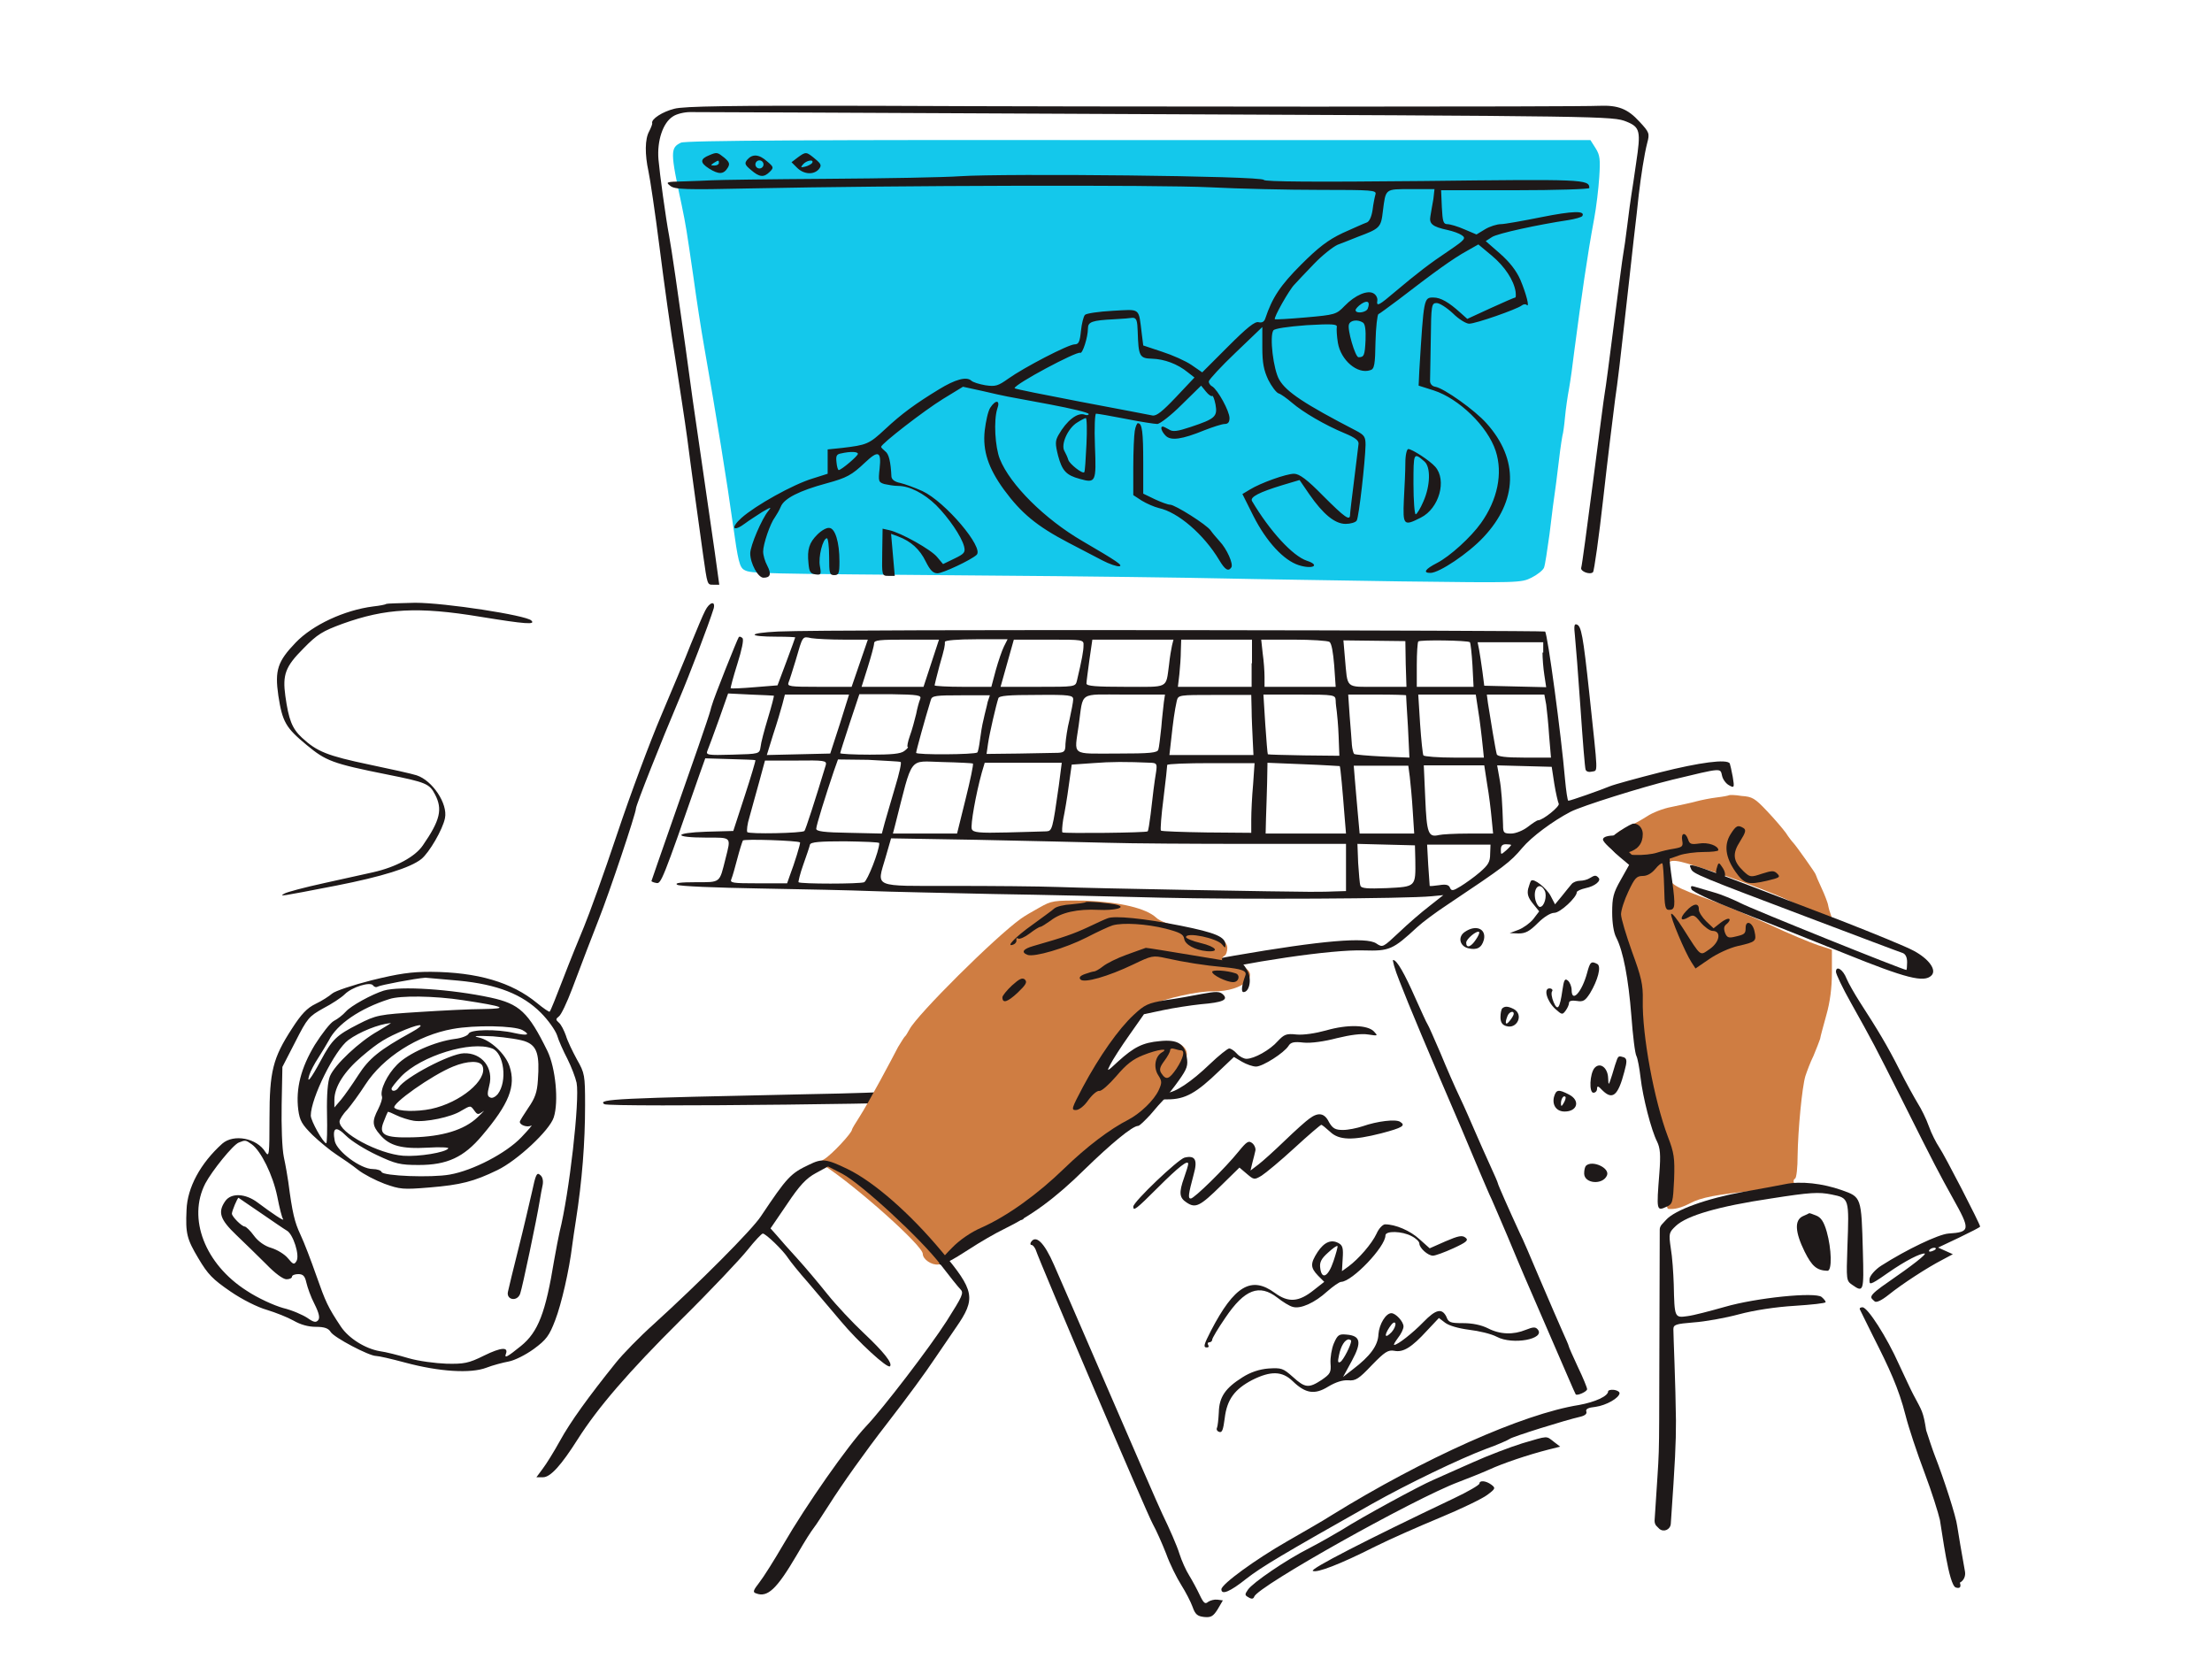 <?xml version="1.0" encoding="UTF-8"?> <svg xmlns="http://www.w3.org/2000/svg" xmlns:xlink="http://www.w3.org/1999/xlink" version="1.1" id="Layer_1" x="0px" y="0px" viewBox="0 0 600 450" style="enable-background:new 0 0 600 450;" xml:space="preserve"> <style type="text/css"> .st0{fill-rule:evenodd;clip-rule:evenodd;fill:#14C8EB;} .st1{fill-rule:evenodd;clip-rule:evenodd;fill:#1E1919;} .st2{fill-rule:evenodd;clip-rule:evenodd;fill:#CF7D42;} </style> <path class="st0" d="M184.7,38.7c-2.9,1.4-2.9,2.5,0.2,16.9c1.2,5.8,1.3,6.6,3.2,19.6c0.8,5.9,2.1,14.3,2.9,18.8 c3.3,18.7,6.3,37.3,7.8,48.2c1.4,10,1.8,11.7,3.1,12.4c1.8,1,3.2,1,64,1.5c27.8,0.2,57.4,0.6,65.8,0.8c8.4,0.2,30,0.5,48.1,0.8 c32.1,0.4,32.8,0.4,35.6-1c1.6-0.8,3.1-2,3.4-2.7s0.9-4.8,1.5-9.1c0.5-4.3,1.3-10.6,1.8-13.9c0.4-3.3,0.9-7.3,1.1-8.9 s0.5-3.3,0.6-3.9c0.2-0.6,0.5-2.8,0.7-5s0.7-5.7,1.1-7.8c0.4-2.2,1-6.6,1.4-10c2-15.1,3.5-25.8,5.4-36c0.6-3.2,1.2-8.3,1.4-11.4 c0.3-4.8,0.2-5.9-1-7.8l-1.4-2.2l-122.6,0C221.4,37.9,185.8,38.1,184.7,38.7z"></path> <path class="st1" d="M192.4,42.1c-2.5,1-2.6,2-0.1,3.6c2.7,1.7,4,1.6,5.1-0.2c0.6-1,0.5-1.5-0.9-2.7 C194.6,41.3,194.5,41.2,192.4,42.1z M216.4,42.7l-1.7,1.3l1.5,1.5c1.8,1.8,4.5,2,5.9,0.4c0.8-1,0.7-1.4-1-2.8 C218.7,41.1,218.6,41.1,216.4,42.7z M202.7,43.3c-0.8,1-0.7,1.4,1,2.8c2.3,2,3.5,2.1,5.1,0.5c1.1-1.1,1.1-1.3-0.7-2.8 C205.9,41.8,204.1,41.7,202.7,43.3z M195,44.2c0,0.4-0.6,0.7-1.2,0.7c-1.1,0-1.1-0.1-0.2-0.7C194.9,43.4,195,43.4,195,44.2z M207.1,44.6c0,0.6-0.5,1.1-1.1,1.1s-1.1-0.5-1.1-1.1s0.5-1.1,1.1-1.1S207.1,44,207.1,44.6z M220.3,44.2c-0.2,0.3-1.1,0.8-1.9,1 c-1.2,0.3-1.3,0.2-0.6-0.6C218.7,43.5,220.9,43.1,220.3,44.2z M260.4,47.8c-4.1,0.3-20.3,0.6-35.9,0.7c-15.6,0.1-29.7,0.3-31.3,0.4 c-1.6,0.1-5.1,0.2-7.8,0.3c-4.7,0.1-4.9,0.2-3.6,1.2c1.2,1,4,1.1,22,0.7c38.7-0.8,110.2-1,124.4-0.3c7.8,0.4,21.2,0.7,29.7,0.7 c14.4,0,15.5,0.1,15.2,1.2c-0.2,0.7-0.6,2.6-0.8,4.3c-0.3,1.9-0.9,3.2-1.7,3.4c-0.6,0.2-3.5,1.5-6.4,2.8c-4,1.9-6.6,3.9-11.3,8.6 c-5.6,5.6-7.8,8.9-9.7,14.6c-0.3,0.9-0.9,1.2-1.8,1c-1-0.3-3.2,1.5-8.3,6.6l-7,7l-2.9-2c-1.6-1.1-5.2-2.7-8-3.6l-5.1-1.7l-0.4-3.2 c-0.9-7.2-0.2-6.6-7.9-6.2c-3.7,0.2-7.1,0.7-7.5,1.1s-0.9,2.4-1.1,4.4c-0.3,2.9-0.6,3.6-1.7,3.6c-1.7,0-13.8,6.3-18,9.3 c-2.8,2-3.5,2.2-6.2,1.8c-1.7-0.3-3.4-0.8-3.9-1.3c-1.3-1.1-4.3-0.3-8.7,2.4c-6.4,3.9-10.1,6.6-14.6,10.8c-4.4,4.1-5,4.3-11.7,5.1 l-3.9,0.4v3.3v3.3l-4.1,1.3c-5.3,1.6-15.5,7.3-19.3,10.7c-3.1,2.8-2.2,3.9,1.1,1.4c0.9-0.7,3-2,4.5-3c2.4-1.4,2.7-1.5,1.7-0.3 c-1.7,2-4.9,9.4-4.9,11.5c0,2.7,2.1,6.6,3.6,6.6c1.9,0,2.2-1,1-3.3c-0.6-1.1-1.1-2.8-1.1-3.8c0-2,1.9-7.6,3.2-9.3 c0.4-0.6,1.2-1.9,1.6-2.9c0.9-2.2,5-4.3,12.4-6.3c5.5-1.5,6.8-2.2,10.5-5.7c3.5-3.3,4.4-3,3.9,1.6c-0.4,3.6-0.3,3.8,1.3,4.3 c0.9,0.2,2.6,0.5,3.7,0.5c3.1,0,7,2,10.3,5.2c3.4,3.4,6.9,8.5,7.6,11.2c0.4,1.6,0.1,2-2.6,3.3l-3.1,1.5l-1.6-1.9 c-1.6-2-9.8-6.6-13-7.3l-1.8-0.4l-0.1,6.4c-0.1,6.3-0.1,6.4,1.7,6.4h1.7l-0.5-5.7l-0.5-5.7l1.9,0.7c3.5,1.3,5.9,3.5,7.5,6.8 c1.2,2.4,2,3.2,3.2,3.2c1.4,0,9.1-3.6,10.6-5c2.1-1.9-8.5-14.4-14.7-17.3c-2-0.9-4.7-1.9-6-2.2c-1.5-0.3-2.3-0.9-2.4-1.7 c-0.2-4.1-0.7-6.2-1.7-6.9c-0.6-0.5-1.1-1-1.1-1.2c0-0.8,11.6-9.8,16.8-13l5.4-3.3l5.5,1.2c6.5,1.5,5.1,1.2,18.1,3.6 c5.8,1.1,10.5,2.2,10.5,2.6c0,0.3-0.5,0.4-1,0.2c-2-0.8-5,1.6-7.2,5.5c-0.9,1.6-0.9,2.4-0.1,5.6c1.1,4.1,2.2,5.3,5.9,6.3 c4.3,1.2,4.5,0.9,4.1-8.9c-0.2-5.1,0-8.8,0.3-8.8c0.4,0,3.9,0.6,8,1.4c4,0.8,7.9,1.4,8.6,1.4s3.7-2.3,6.6-5.2l5.3-5.2l1.3,1.6 c0.7,0.9,1.5,1.4,1.7,1.2c0.2-0.2,0.6,0.8,0.9,2.3c0.6,3.3-0.1,3.9-6.7,6.1c-3.6,1.2-4.9,1.4-5.9,0.7c-0.7-0.4-1.5-0.8-1.7-0.8 c-0.8,0-0.3,1.4,0.8,2.5c1.4,1.4,4.4,1,10.5-1.5c2.3-0.9,4.8-1.7,5.5-1.7c0.9,0,1.3-0.5,1.3-1.6c0-1.9-3.2-7.7-4.7-8.6 c-0.6-0.3-1-1-0.9-1.4c0.1-0.5,3.3-4,7.3-7.8l7.2-6.9v5.5c0,4.3,0.4,6.2,1.6,8.8c0.9,1.8,2.2,3.5,2.8,3.7c0.7,0.2,2.3,1.4,3.6,2.5 c3,2.6,9,6.1,14.3,8.3c2.9,1.2,3.9,2,3.8,2.9c-0.1,0.7-0.6,5.1-1.2,9.8c-0.6,4.7-1.1,8.9-1.1,9.4c0,1.8-1.4,0.8-7.3-5.1 c-4.4-4.5-6.5-6-7.9-6c-2.1,0-9.1,2.5-12,4.3l-2,1.2l3,6c3.5,6.9,8.2,12,12.3,13.3c3.8,1.2,5.9,0,2.2-1.2 c-3.9-1.3-10.1-8.1-14.9-16.2c-0.6-1.1,2-2.4,8.2-4.3l4.7-1.4l2.6,3.8c3.8,5.5,7,8.1,9.9,8.1c1.3,0,2.7-0.4,3-0.9 c0.6-0.9,2.3-16.1,2.4-20.5c0-2.2-0.3-2.7-2.6-3.9c-13.9-7.2-18.9-10.5-20.8-13.8c-1.6-2.7-2.7-11.8-1.6-13.4c0.4-0.5,3.8-1,9-1.4 c7-0.4,8.4-0.3,8.2,0.5c-0.1,0.5,0,2.5,0.3,4.3c0.8,4.7,5.3,8.6,8.8,7.4c1.1-0.3,1.3-1.5,1.4-7.7c0.1-4,0.5-7.4,0.8-7.5 s2.7-1.9,5.4-3.9C389.2,73.7,394,70.2,398,68l3-1.7l3.6,3c3.6,3,6,6.7,6.5,9.8c0.1,0.9,0.1,1.6-0.1,1.6s-3.2,1.3-6.7,2.9l-6.3,2.9 l-1.9-1.7c-3.1-2.8-5.3-4.1-7.3-4.1c-2.6,0-2.6,0.1-3.8,19.6l-0.2,4.3l4.1,1.3c6.8,2.2,14.6,9.7,16.8,16.4c2,6.1,0.5,13.3-4,19.6 c-2.7,3.8-8.4,9-11.9,10.8c-3.3,1.7-3.9,2.7-1.8,2.7c2.4,0,10.3-5.3,14.4-9.7c9.3-9.9,9.6-21.1,0.8-30.9c-3.1-3.5-11.5-9.5-13.9-9.9 c-0.8-0.1-1.4-0.8-1.4-1.5s0.1-5.7,0.2-11.2c0.1-9.5,0.2-10,1.6-10c0.8,0,2.8,1.3,4.4,2.8c1.6,1.6,3.6,2.8,4.4,2.8 c1.8,0,12.9-3.9,14.2-4.9c0.5-0.4,1.1-0.5,1.4-0.2c0.9,0.9-0.1-3-1.7-6.8c-1.1-2.5-2.9-4.8-5.5-7.1l-3.9-3.4l1.7-1.1 c1.5-1,12.7-3.4,20.7-4.6c1.9-0.3,3.6-0.8,3.8-1.1c0.9-1.5-2.6-1.4-11.1,0.3c-5,1-10,1.9-11,1.9s-3,0.6-4.3,1.4l-2.3,1.4l-3.3-1.4 c-1.8-0.8-3.9-1.4-4.6-1.4c-1.1,0-1.3-0.7-1.5-4.6l-0.2-4.6H411c11.1,0,20.1-0.3,20.1-0.6c0-2.4-1.6-2.4-45.1-1.9 c-29.3,0.3-43,0.2-43.2-0.3C342.5,47.7,272.5,47,260.4,47.8z M388.8,54c-0.3,1.5-0.6,3.5-0.8,4.6c-0.4,2.1,0.5,2.9,4.7,3.8 c1.4,0.3,3.1,0.9,3.8,1.4c1.2,0.8,0.9,1.2-3.2,4c-5.7,3.8-9,6.4-14.6,11.1c-4.7,4-5.4,4.4-5.1,2.6c0.1-0.6-0.3-1.5-1-1.9 c-1.6-1-5,0.4-7.9,3.4c-2.2,2.3-2.6,2.4-10.5,3.1c-4.5,0.4-8.3,0.6-8.4,0.5c-0.4-0.4,3.9-8,5.3-9.4c0.7-0.8,3.1-3.3,5.3-5.6 c2.2-2.3,5.1-4.6,6.4-5.2c1.3-0.5,3.9-1.5,5.6-2.2c5.9-2.2,6.2-2.5,6.7-6.9c0.8-6.2,0.5-6,7.6-6h6.4L388.8,54z M371,83.7 c-0.4,1.1-3.3,1.5-3.3,0.4c0-0.3,0.7-1.1,1.6-1.7C371,81.3,371.7,81.9,371,83.7z M308.6,89.9c0.2,6.8,0.5,7.3,3.9,7.4 c3.3,0.1,6.9,1.4,9.7,3.7l1.8,1.4l-5,5.3c-3.7,3.9-5.3,5.2-6.4,5c-0.8-0.2-9.5-1.8-19.4-3.7c-9.9-1.9-18-3.5-18-3.7 c0-1.1,16.9-10.1,17.8-9.6c0.6,0.4,2.1-4.2,2.1-6.6c0-1.8,1.1-2.2,7.1-2.5c2.2-0.1,4.4-0.3,5-0.4C308.3,86.2,308.5,87,308.6,89.9z M369.7,87.5c0.6,0.4,0.8,2,0.7,4.8c-0.2,4.1-0.4,4.6-1.9,4.6c-0.9,0-3.1-7.6-2.6-8.9C366.3,86.8,368.3,86.6,369.7,87.5z M268.6,110.6c-0.6,0.9-1.2,3.7-1.5,6.2c-0.6,5.5,1,10.2,5.2,16c4.7,6.4,8.9,9.9,17.5,14.4c3.1,1.6,7.3,3.8,9.2,4.8 c1.9,1,4,1.7,4.6,1.6c1.1-0.2-0.5-1.3-10.1-6.9c-10.1-5.9-19.5-15.2-22.3-22.2c-1.3-3.3-1.7-10.4-0.7-13.6 C271.4,108.5,270.1,108.3,268.6,110.6z M294.7,120.5c-0.2,4-0.4,7.4-0.6,7.6c-0.5,0.5-3.9-2.2-4.3-3.3c-0.2-0.7-0.7-1.8-1.1-2.5 c-1-1.8,1-6.2,3.5-7.7c1.1-0.7,2.1-1.2,2.3-1.2C294.8,113.2,294.9,116.5,294.7,120.5z M307.8,116.9c-0.2,1.2-0.4,5.6-0.4,9.8v7.6 l2.3,1.5c1.3,0.8,3.4,1.7,4.6,2c5.2,1.1,12.2,7.1,16.4,14.1c1.6,2.7,2.5,3.2,3.3,2c0.6-0.9-1.2-5-3.2-7.1c-0.9-1-2-2.3-2.4-2.9 c-1.1-1.6-9.7-7-11-7c-0.6,0-2.5-0.7-4.2-1.5l-3.1-1.5v-8.4c0-8.3-0.3-10.7-1.4-10.7C308.5,114.6,308,115.6,307.8,116.9z M381.2,125.5c0,2.1-0.2,6.5-0.4,10c-0.3,7-0.1,7.3,4.6,4.9c5-2.5,7.1-10.2,3.9-13.8c-1.5-1.7-6.3-4.8-7.3-4.8 C381.6,121.8,381.2,123.4,381.2,125.5z M232.7,123.1c0,0.6-4.5,4.4-5.2,4.4c-0.2,0-0.5-0.9-0.6-2.1c-0.2-1.7,0-2.2,1.2-2.4 C230.7,122.4,232.7,122.5,232.7,123.1z M386.4,125.2c1.7,1.5,1.6,6.5-0.3,10.8c-0.8,1.9-1.8,3.5-2.1,3.5c-0.3,0-0.6-3.7-0.6-8.2 C383.4,122.7,383.4,122.6,386.4,125.2z M221.7,145c-2.2,2.2-2.8,4-2.4,7.8c0.2,2.3,0.5,2.8,1.9,3c1.5,0.2,1.6,0,1.2-2.2 c-0.5-2.5,0.8-7.6,1.9-7.6c0.3,0,0.6,2.2,0.6,5c0,4.5,0.1,5,1.4,5c1.2,0,1.4-0.5,1.4-3.7c0-5.3-1.2-9.1-2.8-9.1 C224.2,143.1,222.8,143.9,221.7,145z"></path> <path class="st1" d="M182.9,29.5c-3.2,0.8-6.3,2.8-6,3.9c0.1,0.2-0.3,1.2-0.8,2.2c-1.2,2.1-1.2,6.3-0.2,10.9 c0.4,1.8,1.8,11.1,3,20.6s3.1,23.2,4.3,30.4c1.1,7.2,2.6,16.8,3.2,21.3c1,7.9,3.5,25.8,4.3,31.6c1.2,8.4,1.1,8.2,2.8,8.2h1.6 l-1.2-8.7c-1.6-11-5.7-39.5-6-41.4c-0.1-0.8-1-7.3-2-14.6c-1.9-13.6-3.8-26.8-4.4-29.9c-0.9-4.7-2.6-17.2-2.9-20.8 c-0.4-5,1.2-9.9,3.9-11.6c1-0.7,3.1-1.2,4.7-1.2c1.6,0,51.7,0.2,111.3,0.5C437,31.5,437.4,31.5,441.2,33c3.7,1.5,3.9,2.6,2.6,11.2 c-0.5,3.6-1.1,7.5-1.3,8.7c-0.2,1.2-0.7,4.9-1.1,8.2s-0.9,6.8-1.1,7.8s-1.3,9.5-2.5,18.8c-1.2,9.4-2.3,17.9-2.5,18.8 c-0.2,1-1.6,11.9-3.2,24.2s-3,22.8-3.2,23.3c-0.3,1,2.4,2,3.2,1.2c0.3-0.3,1.6-9.4,2.8-20.2c1.2-10.8,2.7-22.8,3.2-26.7 c0.6-3.9,1.7-13.2,2.5-20.6s2-17.5,2.5-22.4c0.6-4.9,1.2-10.5,1.4-12.4c0.6-5.1,1.5-11,2.3-14.1c0.7-2.6,0.6-2.9-2.1-5.8 c-3.2-3.5-5.8-4.5-10.9-4.3c-4.8,0.3-134.5,0.3-197,0C198.3,28.6,185.4,28.8,182.9,29.5z M104.8,163.8c-0.2,0.2-1.8,0.5-3.6,0.7 c-7.8,1-16.4,5-21,9.8c-4.9,5.1-5.7,7.5-4.7,14.4c1.1,7.1,2,8.7,7.7,13.4c5.2,4.3,6.9,5,21.9,8c10.5,2.1,11.4,2.5,12.9,5.4 c2.1,4,1.4,7-3.3,13.8c-2.1,3.1-7.3,5.9-13.5,7.3c-1.8,0.4-7.7,1.7-13.1,2.9c-5.5,1.2-10.4,2.5-11,2.9c-1.3,0.8-1.8,0.9,14.2-2.2 c12.2-2.4,20-4.8,23-7.2c2.1-1.7,5.8-8,6.4-11.1c0.8-3.9-3.4-10.2-7.7-11.6c-1.2-0.4-7-1.7-12.8-2.9c-11.4-2.4-14.2-3.5-18.3-7.3 c-2.7-2.5-3.6-4.9-4.5-11.3c-0.8-5.8,0-8,4.9-12.9c3.8-3.9,5.2-4.7,10.6-6.7c11.7-4.2,20.5-4.7,37.4-1.9c12.3,2,15.1,2.2,13.8,1 c-1.4-1.4-23.3-4.8-31.5-4.8C108.4,163.6,104.9,163.7,104.8,163.8z M191.3,165.6c-0.6,1.1-2.3,5.2-3.9,9.1 c-1.5,3.9-5.2,12.6-8.1,19.5c-2.9,6.8-8.3,21.2-11.9,32c-3.6,10.8-7.7,22.1-9,25.2c-1.3,3.1-3.9,9.5-5.7,14.2 c-1.8,4.7-3.4,8.7-3.6,8.8c-0.1,0.2-1.7-0.9-3.4-2.3c-6.9-5.7-16.2-8.4-28.9-8.5c-5.3,0-8.7,0.5-16,2.3c-5.1,1.3-9.9,2.9-10.7,3.6 c-0.8,0.7-2.8,2-4.5,2.8c-2.3,1.1-3.9,2.8-6.4,6.7c-5.2,8-6.1,11.6-6.1,24.4c0,9.8-0.1,10.6-1.1,9.1c-2.3-3.8-8.6-5-11.7-2.3 c-5.9,5.3-9.5,11.9-9.7,18c-0.3,6.4,0.1,7.9,3.2,13.1c2.6,4.4,3.9,5.7,8.7,9c3.2,2.2,7.4,4.3,9.9,5c2.3,0.7,5.6,2,7.2,2.9 c1.9,1.1,4,1.7,6.1,1.7c2.3,0,3.4,0.4,4,1.4c0.9,1.5,10.4,6.5,12.3,6.5c0.7,0,4.2,0.8,7.9,1.8c9.3,2.5,17.8,3,22,1.4 c1.8-0.7,4.5-1.4,6.1-1.7c1.6-0.3,4.6-1.8,6.8-3.4c3.4-2.5,4.2-3.6,5.8-7.8c1.7-4.4,3.8-13.6,4.6-20.2c0.2-1.4,0.6-4.4,1-6.8 c1.7-10.9,2.5-21.1,2.5-31.3c0-8.2-0.1-8.7-2.2-12.4c-1.2-2.2-2.6-5.1-3-6.5c-0.5-1.4-1.3-3-1.9-3.5c-0.9-0.8-0.9-1,0-1.7 c0.6-0.4,2.2-3.8,3.6-7.5c4.1-10.8,4.3-11.4,7.2-18.8c2.9-7.3,10.1-28.8,10.1-30.1c0-0.9,6.9-18.3,11.7-29.6 c2.8-6.6,8-20.2,9.4-24.7C194.1,162.8,192.4,163.4,191.3,165.6z M427.2,172.5c0.2,1.9,0.9,10.7,1.5,19.5s1.2,16.4,1.4,16.8 c0.2,0.5,0.9,0.7,1.7,0.5c1.7-0.4,1.7,1.5-0.7-21.2c-1.7-15.9-2.2-18.3-3.4-18.7C427,169.1,426.9,169.8,427.2,172.5z M211.1,171.3 c-8.4,0.4-8.6,1.4-0.3,1.4c2.7,0,4.9,0.1,4.9,0.2c0,0.1-1.1,3.1-2.4,6.6l-2.4,6.4l-6.2,0.5c-3.4,0.3-6.3,0.4-6.5,0.3 c-0.1-0.1,0.7-3.1,1.8-6.6c1.2-3.8,1.8-6.6,1.4-7c-0.4-0.4-0.8-0.5-1-0.3c-0.3,0.3-6.9,16.8-7.3,18.5c-0.1,0.3-0.3,0.9-0.4,1.4 c-0.5,1.9-4.8,14.3-10.3,29.9c-3.1,8.9-5.7,16.3-5.7,16.4c0,0.1,0.6,0.4,1.3,0.5c1.3,0.3,1.6-0.3,11.8-29.6l1.5-4.2l6.7,0.2 c3.7,0.1,6.8,0.2,6.9,0.3s-1.2,4.5-2.9,9.7l-3.1,9.5l-7.3,0.2c-9,0.3-9.1,1.6-0.1,1.6c7.1,0,6.8-0.3,5.3,5.7 c-1.7,6.7-1.2,6.4-8.1,6.4c-4.1,0-5.8,0.2-5,0.7c0.6,0.4,10.7,0.8,22.4,1s25.3,0.5,30.2,0.7s19.8,0.5,33.1,0.8 c13.3,0.2,33.9,0.7,45.9,1c20.3,0.5,66.3,0.3,73.1-0.4l3.1-0.3l-3.8,3c-2.1,1.6-5.8,4.8-8.2,7.1c-4.4,4.1-4.4,4.2-6.2,3 c-2.7-1.8-14.7-0.8-38.4,3.3c-24.7,4.2-61.1,18.3-70.3,27.1l-3.5,3.4l1.6,1.3c0.9,0.7,1.7,2.2,1.9,3.4c0.7,4.1,2.5,10.3,5,17.5 c1.4,4,3.1,9.9,3.7,13c1,5,1.4,5.7,2.9,5.9c1.6,0.2,1.7,0.1,1.2-2.4c-0.8-4.4-11.4-36.4-12.7-38.5c-0.9-1.4,5.2-5.7,14.5-10.1 s32.2-12.4,43-15c16.1-3.9,39.2-7.3,47.7-7c7,0.2,7.9-0.2,14.5-6.3c1.4-1.3,5-4,8.2-6.1c15.7-10.5,17-11.5,20.3-15.4 c2.5-3,8.3-7.3,13.1-9.8c3.1-1.6,19.4-6.7,27.6-8.7c13.7-3.3,13-3.2,13.5-1.1c0.2,1,1.1,2.2,1.9,2.6c1.4,0.8,1.5,0.7,1-2.3 c-0.3-1.7-0.7-3.3-0.8-3.6c-0.7-1.3-8.2-0.3-18.9,2.4c-6.3,1.6-12.5,3.3-13.7,3.8c-2.4,1-10.6,3.9-11.2,3.9c-0.2,0-0.6-2.6-0.9-5.9 c-1-11.7-4.7-39.3-5.4-40C418.3,171,226.3,170.6,211.1,171.3z M228.9,173.5h6.5l-2.2,6.4l-2.2,6.4h-8.8c-8.1,0-8.7-0.1-8.3-1.2 c0.3-0.7,1.1-3.3,1.9-5.9c2-6.9,1.8-6.6,4.3-6.1C221.3,173.3,225.3,173.5,228.9,173.5z M252.6,179.9l-2.1,6.4h-8.4h-8.4l1.7-5.4 c0.9-2.9,1.7-5.8,1.7-6.4c0-0.9,1.6-1,8.8-1h8.8L252.6,179.9z M272.3,175.4c-0.5,1-1.5,3.9-2.2,6.4l-1.2,4.5h-7.7 c-4.2,0-7.7-0.2-7.7-0.4s0.6-2.5,1.3-5.2c1.5-5.2,1.5-5.5,1.5-6.6c0-0.4,3.3-0.7,8.5-0.7h8.5L272.3,175.4z M293.9,175.1 c0,1.4-0.4,3.7-1.8,9.6c-0.4,1.6-0.6,1.6-10.5,1.6h-10.2l1.8-6.4l1.8-6.4h9.5C293.8,173.5,294,173.5,293.9,175.1z M317.9,175.1 c-0.2,0.9-0.6,3.2-0.8,5.2c-0.9,6.6,0.1,6-11.8,6c-8,0-10.6-0.2-10.6-0.9c0-0.5,0.4-3.4,0.8-6.4l0.8-5.5h11h11L317.9,175.1z M339.5,179.9v6.4h-10h-10l0.4-3.4c0.2-1.9,0.4-4.7,0.4-6.4l0.1-3h9.6h9.6v6.4H339.5z M360.6,174.1c0.6,0.4,1,2.8,1.3,6.4l0.4,5.8 h-9.6H343v-2.7c0-1.5-0.2-4.3-0.5-6.4l-0.4-3.7h8.8C355.8,173.5,360.1,173.8,360.6,174.1z M381.3,180.1l0.2,6.2h-7.8 c-9,0-8.1,0.7-8.9-7.9l-0.4-4.7l8.4,0.1l8.4,0.1L381.3,180.1z M398.7,174.2c0.2,0.2,0.5,3,0.7,6.2l0.3,5.9H392h-7.7v-5.9 c0-3.3,0.2-6.1,0.4-6.4C385.2,173.5,398.2,173.7,398.7,174.2z M418.4,177c0,1.5,0.2,4.2,0.5,6.1l0.5,3.3l-8.4-0.2l-8.4-0.2l-0.5-3.9 c-0.3-2.2-0.7-4.8-0.9-5.9l-0.4-2h8.9h8.9v2.8H418.4z M209.9,188.7c0.1,0.1-0.6,2.8-1.6,6.1s-1.9,6.7-2,7.8 c-0.3,1.9-0.3,1.9-7.6,2.1c-6.8,0.2-7.3,0.1-6.8-1.1c0.3-0.7,1.7-4.5,3.1-8.4l2.5-7.1l6.1,0.3C207,188.5,209.8,188.7,209.9,188.7z M227.8,196.4l-2.6,8l-8.6,0.2l-8.6,0.2l1.7-5.5c1-3,2.1-6.7,2.5-8.2l0.7-2.7h8.7h8.7L227.8,196.4z M249.6,189.6 c-0.3,0.7-0.8,2.5-1.1,4.1c-0.4,1.6-1.1,4.3-1.7,5.9c-0.6,1.7-0.8,3-0.6,3c0.3,0-0.1,0.5-0.9,1.1c-1,0.8-3.5,1-9.4,1 c-4.4,0-8-0.2-8-0.4s1.2-3.9,2.6-8.2l2.6-7.8h8.5C249.2,188.4,250,188.6,249.6,189.6z M267.9,190.4c-0.2,1.1-0.8,3.2-1.1,4.7 c-0.4,1.5-0.8,4.1-1,5.7c-0.2,1.6-0.5,3.1-0.7,3.3c-0.6,0.6-16.6,0.7-16.6,0.1c0-0.5,2.4-9.2,4-14.4c0.3-1.1,1.4-1.2,8.2-1.2h7.8 L267.9,190.4z M291.1,189.7c0,0.7-0.5,3.2-1,5.5c-0.6,2.3-1,5.3-1.1,6.6c0,2-0.3,2.3-2,2.4c-1.1,0-5.9,0.1-10.7,0.2l-8.7,0.1 l0.4-2.8c0.4-2.8,2.2-10.5,2.8-12.3c0.2-0.7,2.9-0.9,10.3-0.9C290.2,188.4,291.1,188.6,291.1,189.7z M315.7,190.4 c-0.1,1.1-0.5,4.2-0.7,6.9c-0.3,2.7-0.6,5.5-0.8,6c-0.2,0.9-2.1,1.1-11.3,1.1c-12.6,0-11.5,0.8-10.3-7.7c1.3-9.3-0.2-8.3,12.4-8.3 h11L315.7,190.4z M339.5,192.5c0,2.2,0.2,5.9,0.3,8.2l0.2,4.1h-11.4h-11.4l0.5-4.4c0.5-4.6,0.9-7.6,1.5-10.3 c0.4-1.6,0.6-1.6,10.3-1.6h9.9L339.5,192.5z M362.3,190c0,0.9,0.2,2.2,0.3,3c0.1,0.8,0.4,3.8,0.5,6.7l0.2,5.3l-9.6-0.1 c-5.3-0.1-9.6-0.2-9.8-0.3c-0.1-0.1-0.4-3.8-0.7-8.2l-0.5-8h9.7C362.1,188.4,362.2,188.5,362.3,190z M381.4,188.6 c0,0.1,0.2,3.9,0.5,8.5l0.4,8.4l-7.3-0.3c-4-0.2-7.5-0.5-7.7-0.7s-0.5-1.3-0.6-2.4c-0.1-1.1-0.3-4.6-0.6-7.8l-0.4-5.9h7.8 C377.9,188.4,381.4,188.5,381.4,188.6z M401.3,195c0.5,3.6,0.9,7.5,1,8.5l0.2,2h-8c-4.4,0-8.2-0.3-8.4-0.6c-0.2-0.3-0.6-4.2-0.9-8.5 l-0.5-8h7.8h7.8L401.3,195z M419.4,191.1c0.2,1.5,0.6,5.3,0.8,8.5l0.5,5.9h-7.2c-5.2,0-7.3-0.3-7.5-0.9c-0.3-0.9-1.8-10-2.4-13.9 l-0.3-2.3h7.8h7.8L419.4,191.1z M224,207.5c-2.9,9.6-5.5,17.6-5.8,17.9c-0.6,0.6-15.1,0.9-15.5,0.3c-0.2-0.4,0-2.2,0.6-4.1 c0.5-1.9,1.7-6.1,2.6-9.4l1.6-5.9h8.4C223.6,206.2,224.3,206.3,224,207.5z M244.3,206.7c0.3,0.1-0.4,3.2-1.5,6.8s-2.3,8-2.8,9.6 l-0.8,3l-8.9-0.2c-6.8-0.1-8.9-0.4-8.9-1.1c0-0.9,2.6-9.2,4.8-15.7l1.1-3.1l8.2,0.1C240.1,206.4,244,206.5,244.3,206.7z M263.9,207.1c0.2,0.2-0.7,4.5-2,9.7l-2.3,9.3h-8.7h-8.7l0.6-2.3c4.9-19.2,3.5-17.3,12.8-17.1C260,206.8,263.7,207,263.9,207.1z M312.3,206.9c1.4,0.1,1.6,0.3,1.3,2.4c-0.5,3-0.9,6.3-1.5,11.6c-0.3,2.3-0.6,4.4-0.8,4.6c-0.3,0.4-22.4,0.6-23.1,0.3 c-0.2-0.1-0.1-1.7,0.2-3.6c0.4-1.9,1.1-6,1.5-9.1l0.8-5.7l5.7-0.4C301.4,206.6,305.4,206.6,312.3,206.9z M287.2,213.1 c-1.7,12-1.8,12.3-3.4,12.4c-0.8,0-5.6,0.2-10.6,0.3c-7.8,0.2-9.2,0-9.6-0.9c-0.4-1.1,1.1-9.5,2.7-15.3l0.8-2.7h10.5H288 L287.2,213.1z M339.9,212.8c-0.3,3.2-0.5,7.5-0.5,9.5v3.6l-12.1-0.1c-6.6-0.1-12.2-0.3-12.4-0.5c-0.2-0.2,0.1-4.2,0.7-8.8 c0.6-4.7,1-8.7,1-9s5.3-0.5,11.9-0.5h11.8L339.9,212.8z M363.4,207.8c0.2,0.2,0.8,7,1.3,13.5l0.4,4.8h-10.9h-10.9l0.1-4.1 c0.1-2.2,0.2-6.6,0.3-9.6l0.1-5.5l9.8,0.4C358.9,207.5,363.3,207.8,363.4,207.8z M382.4,210.7c0.2,1.7,0.6,5.8,0.8,9.2l0.4,6.2h-7.4 h-7.4l-0.5-5.5c-0.3-3-0.6-7.2-0.8-9.2l-0.3-3.7h7.4h7.4L382.4,210.7z M403.4,212.8c0.5,2.8,1,7,1.2,9.2l0.4,4.1h-6.6 c-3.7,0-7.3,0.2-8.1,0.4c-2.9,0.7-3.3-0.5-3.7-9.9l-0.4-9h8.2h8.2L403.4,212.8z M421.6,212.6c0.4,2.5,1,5,1.2,5.4 c0.4,0.7-4.3,4.5-5.6,4.5c-0.3,0-1.5,0.8-2.8,1.8s-3.3,1.8-4.5,1.8c-2,0-2.2-0.2-2.2-2.3c-0.2-5.9-0.4-9.7-1-12.8l-0.6-3.4l7.4,0.2 l7.4,0.2L421.6,212.6z M217,228.5c0.2,0.2-1.5,5.7-2.8,9.1l-0.7,2h-7.8c-7.1,0-7.8-0.1-7.3-1.2c0.3-0.7,1-3.2,1.6-5.5 s1.3-4.5,1.5-4.9C201.7,227.5,216.4,228,217,228.5z M300.4,228.6c6.5,0.2,23.7,0.3,38.2,0.3h26.5v6.4v6.4l-3.4,0.1 c-1.9,0.1-4.8,0.1-6.6,0.1c-5.7,0-57.6-0.9-67.9-1.3c-5.5-0.2-18.5-0.3-28.9-0.3c-21.9,0-20.5,0.6-18.1-7.7l1.5-5.2l23.5,0.4 C278.1,228.1,293.9,228.4,300.4,228.6z M238.5,228.7c0,2.1-3.2,10.2-4.1,10.6c-1.2,0.5-17.3,0.5-17.8,0c-0.1-0.1,0.4-2.3,1.3-4.8 c0.9-2.5,1.7-4.9,1.8-5.4c0.2-0.7,2.7-0.9,9.5-0.9C234.3,228.3,238.5,228.4,238.5,228.7z M383.9,233.2c0.1,7.4,0.2,7.3-7.7,7.7 c-5.3,0.2-7,0.1-7.2-0.7c-0.2-0.5-0.4-3.3-0.6-6.1l-0.2-5.2l7.8,0.2l7.8,0.2L383.9,233.2z M404.2,231.6c0,2.2-0.5,3-2.8,5 c-1.5,1.3-3.9,3-5.2,3.8c-2.1,1.3-2.5,1.3-2.9,0.4c-0.3-0.8-1.1-1-2.9-0.7c-1.4,0.2-2.5,0.3-2.6,0.2c0-0.1-0.2-2.7-0.4-5.7l-0.3-5.5 h8.6h8.6L404.2,231.6z M409.9,229.2c0,0.1-0.6,0.8-1.4,1.5c-1.4,1.2-1.4,1.2-1.4-0.2c0-1.1,0.4-1.5,1.4-1.5 C409.2,229,409.9,229.1,409.9,229.2z M431.2,238.2c-0.6,0.4-1.8,0.7-2.6,0.7c-0.9,0-1.9,0.4-2.3,0.9s-1.6,1.9-2.6,3.2l-1.9,2.3 l-1.2-2.3c-1.1-2.1-4.6-4.9-5.3-4.1c-0.2,0.2-0.5,1.2-0.8,2.2c-0.3,1.4,0,2.4,1.3,4l1.7,2.1l-1.6,2.1c-0.9,1.1-2.7,2.4-4,2.9 l-2.4,0.9l2.4,0.1c1.9,0,3-0.6,5.2-2.8c1.7-1.7,3.5-2.8,4.5-2.8c1.6,0,6.1-4.2,6.1-5.6c0-0.3,1.1-0.8,2.4-1.1c2.5-0.5,4.3-2,3.5-2.8 C432.9,237.3,432.5,237.4,431.2,238.2z M419,241.6c0.7,1.4-0.1,4.4-1.3,4.4c-0.4,0-0.9-0.8-1.2-1.8C415.7,241,417.6,238.9,419,241.6 z M397.3,252.8c-1.9,1.3-1.4,3.8,0.9,4.4c2.4,0.6,3.7-0.1,4.3-2.3C403.2,251.9,400.3,250.7,397.3,252.8z M400.3,254.9 c-1.3,2-2.6,2.4-2.6,0.8c0-1,2.9-3.4,3.5-2.9C401.4,253,401,253.9,400.3,254.9z M379.6,266.1c2.5,6.5,7.8,19.1,16.8,40 c2,4.7,4.4,10.5,5.4,12.8s2.2,5.2,2.8,6.4c0.5,1.2,2.5,5.7,4.3,10s3.8,9.1,4.5,10.7c2,4.6,10,23.1,12,27.7c1,2.3,1.9,4.4,2,4.5 c0.3,0.5,3.1-0.7,3.1-1.4c0-0.4-1.1-3.1-2.5-6c-1.4-3-2.5-5.5-2.5-5.7s-0.8-2-1.7-4c-0.9-2.1-3.7-8.4-6.1-14.1s-4.8-11.3-5.4-12.4 c-3-6.5-6-13.3-6-13.6c0-0.2-1-2.5-2.2-5.1s-3-6.7-4-9s-2.8-6.5-4.1-9.2c-1.3-2.7-3.7-8.2-5.3-12.1c-1.7-3.9-3.2-7.4-3.5-7.8 s-1.7-3.6-3.3-7.1c-2.9-6.6-5-10.3-6-10.3C377.6,260.2,378.3,262.9,379.6,266.1z M430.5,263.9c-1.4,5.2-4.2,8.3-4.2,4.6 c0-0.9-0.5-2.1-1-2.5c-0.8-0.7-1.1-0.3-1.5,2.6c-0.7,4.9-1.3,5.8-2.4,3.2c-0.5-1.2-0.7-2.5-0.4-2.9c0.3-0.4-0.1-0.8-0.7-0.8 c-1.7,0-0.7,3.5,1.6,5.6c1.8,1.6,1.9,1.6,2.8,0.4c0.5-0.7,0.9-1.6,0.9-2.1s0.8-0.7,2.1-0.5c1.8,0.3,2.3-0.1,3.6-2.1 c2.1-3.5,3.1-7.2,2-7.9C431.6,260.6,431.3,260.9,430.5,263.9z M498,263.6c0,0.6,1.8,4.4,4,8.3c6.2,11.1,6.3,11.3,13.9,26.4 c9.1,18.2,10.2,20.2,13.8,26.7c4.8,8.6,4.8,9.2-1.2,9.6c-2.7,0.2-11.3,4.3-18.2,8.7c-1.6,1-3.2,2.8-3.2,3.7c0,1.4-0.3,2,4.8-1.6 c5.3-3.7,9-5.4,10.1-5.4c0.9,0-3.5,3.4-9.6,7.6c-6.3,4.3-5,4.3-3.9,5.4c0.4,0.4,1.8-0.2,3.8-1.8c3.6-2.9,10.5-7.4,14.6-9.5l2.8-1.5 l-2-0.9l-2-0.9l5.7-2.7c3.1-1.5,5.7-2.8,5.7-3c0-0.7-9.7-19.5-11.1-21.5c-0.8-1.2-2.1-3.7-2.8-5.7s-2.1-4.8-3-6.2 c-0.9-1.5-3.2-5.6-5-9.2c-3.3-6.5-5.7-10.5-10.8-18.4c-1.4-2.2-3-5-3.5-6.2C499.9,262.9,498,261.8,498,263.6z M124.4,266 c10.5,1,17.3,3.7,22.3,8.7c2,2,3.9,4.7,4.4,6.1c0.4,1.4,1.7,4.3,2.8,6.4c1.1,2.2,2.2,5.1,2.5,6.5c0.9,4.7-2,30.1-4.6,40.4 c-0.3,1.4-1,4.9-1.5,7.8c-2.3,14.1-4.3,19.4-9,23.2c-3.7,3-4.5,3.4-4.1,2.2c0.8-2-1.2-1.9-5.9,0.4c-4.2,2.1-5.5,2.3-10.2,2.2 c-2.9-0.1-7.6-0.7-10.3-1.5c-2.7-0.8-6.2-1.7-7.8-1.9c-4-0.7-8.4-3.5-10.5-6.6c-3.6-5.4-4.2-6.8-6.7-13.9c-1.4-4-3.3-9-4.3-11.1 c-1.6-3.4-2.2-5.9-3.3-14.3c-0.2-1.4-0.7-4.4-1.2-6.7c-0.5-2.4-0.7-8.5-0.6-14.3l0.2-10.2l3.5-6.8c3.3-6.5,3.7-6.9,7.6-9.1 c2.3-1.2,4.9-2.9,5.8-3.8c2-2,7-3.5,7.7-2.4c0.3,0.4,0.8,0.6,1.3,0.3c0.7-0.4,10.1-2.2,12.9-2.4C116.2,265.3,120.2,265.6,124.4,266z M104.1,268.7c-3.2,1-8.9,4.1-10.3,5.7c-0.8,0.9-2.2,2-3.2,2.5s-3.3,3.5-5.2,6.5c-3.8,6.3-5.2,11.9-4.5,17.6c0.4,3,1,4,3.9,6.9 c1.9,1.8,4.8,4.2,6.5,5.3c1.7,1.1,4.3,2.9,5.8,4.1s4.8,2.9,7.2,3.8c4.2,1.5,5,1.6,12.2,1c8.5-0.7,12-1.6,18.4-4.7 c5.4-2.6,14.2-10.8,15.3-14.3c1.4-4.3,0.5-13.4-1.7-18c-5.2-10.6-7.6-12.8-15.4-14.5C122.4,268.3,108.5,267.4,104.1,268.7z M125.6,271.3c11.2,1.7,12.7,2.3,5.5,2.4c-3.3,0-11.2,0.4-17.4,0.8c-10.9,0.7-11.6,0.8-16.5,3.3c-5.9,3-7.1,4.1-10.2,9.9 c-2.7,5-3.9,6.5-3.1,3.9c0.3-1,1.4-3.1,2.4-4.6c1-1.6,2.3-3.7,2.9-4.8c2.2-4.4,8.5-8.7,16.4-11.2C108.5,270,117.8,270.1,125.6,271.3 z M407.5,273.5c-0.3,0.3-0.5,1.4-0.5,2.4c0,1.4,0.5,2.1,1.5,2.4c3,1,4.9-3.1,2.1-4.6C409,272.9,408.2,272.9,407.5,273.5z M410.6,275 c0,0.3-0.5,1.2-1.1,1.9c-1.1,1.4-1.4,0.7-0.6-1.3C409.3,274.5,410.6,274,410.6,275z M102.5,279.7c-5,2.8-11.7,9.1-13,12.2 c-0.6,1.4-0.9,5-0.8,10.2c0.1,4.4,0,8-0.2,8c-0.8,0-4.2-6.1-4.2-7.5c0-4.7,6.5-17.8,10.2-20.5c3-2.2,8.2-4.3,11.5-4.6 C106.3,277.4,104.7,278.4,102.5,279.7z M111.6,280c-8.7,4.8-11.5,7.1-14.4,11.6c-1.6,2.5-3.7,5.5-4.7,6.7l-1.8,2.1v-2.1 c0-3.5,2.7-7.7,7.4-11.7c4.7-4,6.6-5.1,11.8-7.3C114.6,277.4,115.6,277.8,111.6,280z M141.7,279.4c2.3,1.3,1.4,1.6-2.2,0.8 c-4.7-1.1-12-1-12.4,0.2c-0.2,0.5-1.9,1.2-3.7,1.4c-5.4,0.7-12.7,3.9-15.7,7c-2.7,2.7-4.7,6.9-4.1,8.6c0.2,0.5-0.3,2-1,3.4 c-1.7,3.3-1.7,4.5,0.5,7c2.5,3,5.9,3.9,12.9,3.5c3.3-0.2,5.8-0.1,5.6,0.2c-0.7,1.1-8,2.3-12.2,2c-6.7-0.5-17.4-6.2-17.3-9.3 c0-0.5,0.9-2,2.1-3.2c1.1-1.3,3.3-4.3,4.9-6.8c4.8-7.4,14.2-13.4,23.7-15.1C128.8,278,139.4,278.2,141.7,279.4z M359.7,279.5 c-2.9,0.8-6.2,1.3-8.1,1.1c-2.7-0.3-3.3,0-5,1.8c-2.1,2.4-6.4,4.8-8.5,4.8c-0.7,0-1.9-0.6-2.6-1.4s-1.6-1.4-2.1-1.4 c-0.4,0-2.8,1.9-5.2,4.2c-5.1,4.9-9.5,7.8-11.7,7.8c-1.4,0-1.3-0.3,1.1-2.9c1.4-1.6,3-3.7,3.4-4.7c0.7-1.6,0.6-2-0.9-3.2 c-2.1-1.7-4.4-1.3-7.8,1.5c-2.8,2.3-3.5,5-1.8,7.5c1.1,1.7,1,1.8-3.6,6.4c-2.6,2.6-5.6,4.8-6.6,5.1c-4,0.8-4.8,1.7-1.1,1.3 c4.2-0.5,5.2-1.1,9.9-5.7c3.3-3.3,3.7-3.5,7.6-3.5c4.8,0,7.8-1.7,14.1-7.8l3.9-3.7l2.2,1.3c1.2,0.7,2.9,1.3,3.8,1.3 c1.8,0,7.6-3.7,8.8-5.6c0.6-1,1.5-1.2,4.1-0.9c2,0.2,5.6-0.3,9-1.2c3.7-0.9,6.7-1.3,8.5-1c2.7,0.4,2.7,0.4,1.6-0.8 C371,278,365.6,277.8,359.7,279.5z M142.8,282.6c2.9,1.2,3.6,3.6,3.1,10.4c-0.2,3.3-0.8,4.9-2.6,7.5c-1.2,1.8-2.3,3.5-2.3,3.8 c0,0.9,2.1,1.6,3.1,1c0.5-0.3-0.8,1.2-2.7,3.2c-4.1,4.3-13.1,9-19.4,10.1c-5,0.9-18.1,0.4-18.5-0.7c-0.1-0.4-1.2-0.8-2.4-0.8 c-3.3,0-9.7-4.8-10.3-7.6c-0.7-3.7,0.3-4.2,3.1-1.4c1.4,1.4,5.1,3.7,8.3,5.2c5.1,2.4,6.3,2.7,11.4,2.7c7.7,0,12.2-2.1,17.1-7.9 c7.4-8.7,9.3-13.5,7.5-18.9c-1.1-3.3-5.1-7.1-8.4-7.8c-1.8-0.4-0.5-0.5,3.9-0.3C137.4,281.4,141.5,282,142.8,282.6z M133.5,284.4 c3.2,1.2,4.2,8.9,1.5,12.4c-0.6,0.7-1.5,1.2-2,0.9c-0.8-0.3-0.9-0.9-0.3-3.2c1.3-4.8-2-9-6.9-8.8c-3.7,0.1-15.9,6.5-17.7,9.3 c-0.6,1-1.9,1.2-1.9,0.3c0-0.3,1.2-1.8,2.6-3.3C114.2,286.4,127.8,282.2,133.5,284.4z M319.6,286.8c0,1.1-1.8,3.7-4.7,6.9l-2.3,2.5 l-0.7-1.8c-0.9-2.4,0.1-4.3,3.6-6.6C318.9,285.6,319.6,285.4,319.6,286.8z M438.6,287.4c-0.2,0.5-0.8,2.3-1.3,4.1 c-1,3.1-1,3.1-1.1,0.9c-0.1-2.8-2.2-4.4-3.7-2.7c-1.3,1.6-1.5,6.7-0.3,6.7c0.6,0,1-0.5,1-1.1c0-0.8,0.3-0.8,1.4,0.4 c2.8,2.8,4.3,1.5,6-5c0.8-2.9,0.7-3.5-0.1-3.9C439.2,286.4,439,286.4,438.6,287.4z M130.9,289.2c1.4,3.7-6,9.9-14,11.6 c-3.9,0.8-8.9,0.7-9.9-0.3s10.2-8.9,15.9-11.2C126.8,287.7,130.3,287.6,130.9,289.2z M241.3,296.1c-0.2,0.1-10.2,0.5-22.3,0.7 c-51.8,1.1-57,1.3-55.1,2.7c1.3,0.9,97.6-0.2,98.6-1.1c0.1-0.1,0-0.7-0.3-1.4c-0.4-1-1.8-1.2-10.6-1.2 C246.1,295.8,241.4,295.9,241.3,296.1z M421.5,297.6c-0.5,2.2,0.7,3.9,2.9,3.9c3.5,0,4.3-3,1.2-4.6 C422.7,295.4,422.1,295.5,421.5,297.6z M424.2,299.1c-0.6,1.1-0.8,1.1-0.8,0.2c0-1.2,0.7-2.3,1.2-1.8 C424.8,297.7,424.6,298.4,424.2,299.1z M128.7,301.3c0.8,1.1,1,1.1,2.3,0.2c0.7-0.6,0.1,0.1-1.5,1.6c-3.6,3.4-9.5,5.2-17.6,5.4 c-7.7,0.2-9.3-0.7-7.8-4.3c0.5-1.3,1-2.5,1.1-2.6s1.1,0.3,2.3,0.9c1.2,0.6,3.4,1.3,4.7,1.5c3.1,0.5,10.3-1,12.9-2.7 C127.7,299.8,127.6,299.8,128.7,301.3z M355.2,303.4c-0.9,0.6-3.9,3.3-6.7,6c-2.8,2.7-6,5.6-7.2,6.5l-2.1,1.6l0.5-2.1 c0.3-1.2,0.7-2.6,0.8-3.2c0.2-0.6-0.2-1.6-0.8-2.1c-1-0.8-1.5-0.5-3.7,2.2c-3.7,4.6-12.1,12.8-13,12.8c-0.8,0-0.7-1,0.8-6.6 c1.1-3.9,0.4-5.2-2.5-4.5c-1.8,0.5-13.9,12-13.9,13.3s0.8,0.7,6.6-5.1c5.8-5.8,8.3-7.7,8.3-6.5c0,0.4-0.5,2-1.1,3.7 c-1.5,4.2-1.3,5.5,0.7,6.8c2.4,1.6,3.6,1,9.3-4.6l5-4.9l2,1.7c1.9,1.6,2,1.7,4,0.5c1.1-0.7,5.1-4,8.9-7.5s7.1-6.3,7.3-6.3 c0.2,0,1.3,0.9,2.4,1.9c2.4,2.3,6.1,2.4,13.9,0.4c5.7-1.5,6.7-2.1,5.1-3.1c-1.2-0.8-6.2-0.2-10.2,1.2c-1.5,0.5-3.9,1-5.3,1 c-2.1,0-2.8-0.4-3.8-2.1C359.3,301.9,357.6,301.6,355.2,303.4z M68.3,310.4c2.5,1.8,5.7,8.3,6.9,14.1c0.6,3.1,1.3,5.9,1.6,6.2 c0.4,0.7-2.9-1.5-6.9-4.5c-3.3-2.5-7.2-2.7-8.8-0.4c-2.1,3-1.4,5,3,9.2c2.2,2.1,5.9,5.7,8.1,7.9c2.4,2.5,4.6,4.1,5.5,4.1 c0.8,0,1.5-0.3,1.5-0.7c0-0.4,0.8-0.7,1.7-0.7c1.3,0,1.8,0.5,2.2,2.3c0.3,1.3,1.2,3.9,2.2,5.8c1.3,2.6,1.5,3.8,1,4.4 c-0.6,0.7-1.2,0.6-2.9-0.6c-1.2-0.8-4.1-2.1-6.6-2.7c-2.5-0.7-6.9-2.7-9.9-4.7c-11.3-7.2-16.1-19.6-11.2-29.1 c1.8-3.4,7.5-10.5,9.1-11.1C66.6,309.2,66.6,309.2,68.3,310.4z M430.2,316.2c-0.3,0.3-0.5,1.2-0.5,2.1c0,2.8,5.1,3.2,6.2,0.5 C436.7,316.8,431.9,314.6,430.2,316.2z M144.3,323.3c-0.7,3-2.3,10-3.7,15.5s-2.6,10.6-2.8,11.5c-0.6,2.3,2.5,2.9,3.3,0.6 c0.6-1.7,4.5-20.2,5.3-25.2c0.2-1.4,0.6-3.3,0.8-4.3c0.2-1.1,0-2.2-0.7-2.7C145.6,317.9,145.3,318.6,144.3,323.3z M70.7,329 c3.2,2.2,6.4,4.4,7.1,4.8c1.7,0.9,3.6,6.8,2.6,8.3c-0.6,1-0.9,0.9-2.3-0.8c-0.9-1.1-2.9-2.3-4.5-2.8c-1.8-0.5-3.6-1.8-4.7-3.3 c-1-1.4-2.2-2.5-2.5-2.5c-0.8,0-3.5-2.7-3.5-3.5c0-0.7,1.5-4.3,1.8-4.3C64.8,325,67.5,326.8,70.7,329z M373.4,334.6 c-1.3,2.8-4.9,6.9-7.6,8.9l-1.8,1.3l0.2-3.4c0.2-2.8,0-3.6-1.1-4.2c-2-1.1-3.9-0.3-5.7,2.4c-2,3.1-2,4.2,0.1,6.4l1.7,1.7l-2.8,2.2 c-4.1,3.3-6.9,3.5-10.6,0.8c-6.4-4.7-11-1.9-17.3,10.2c-2,3.9-2.2,4.6-1.1,4.6c0.4,0,0.6-0.3,0.3-0.7c-0.2-0.4-0.1-0.7,0.3-0.7 s0.8-0.3,0.8-0.7c0-0.4,1.6-3.1,3.6-6c5.2-7.7,9.2-9.2,14.1-5.4c1.4,1.1,3.3,2.3,4.2,2.5c2.1,0.6,5.9-1.1,9.3-4.2 c1.6-1.4,3.3-2.6,3.8-2.6c3-0.1,12-9.5,12-12.6c0-1.3,4.5-1.2,7.1,0.2c1.2,0.6,2.1,1.5,2.1,2c0,1.2,2.3,3.3,3.7,3.3 c0.6,0,3.1-0.9,5.5-2c3.7-1.7,4.2-2.2,3.3-2.9c-0.9-0.7-1.9-0.5-5.4,1l-4.3,1.9l-2.8-2.5c-2.5-2.3-6.5-4-9.3-4 C375.1,332.1,374,333.2,373.4,334.6z M361.7,342.1c-1.4,4.2-3.2,5.2-3.6,1.8c-0.2-1.5,0.3-2.5,2.1-4.1c1.3-1.2,2.4-2,2.6-1.8 C362.9,338.2,362.4,340,361.7,342.1z M525.1,338.7c0,0.2-0.5,0.5-1.1,0.7s-0.9,0.1-0.7-0.3C523.7,338.5,525.1,338.2,525.1,338.7z M386.1,358.6c-2.9,3-7,6.2-7.9,6.2c-0.3,0,0.2-0.8,1-1.9c0.8-1,1.5-2.4,1.5-3.1c0-1.3-2.1-3.6-3.3-3.6c-1.5,0-3.3,3-3.5,5.7 c-0.1,3.1-2.3,6-6.9,9.5l-2.7,2.1l2.4-4.4c2.7-5,2.4-6.8-1.5-7.1c-2-0.2-2.4,0.1-3.4,2.4c-0.6,1.4-1,3.9-0.9,5.4 c0.2,2.5-0.1,2.9-2.4,4.5c-3.5,2.3-4.5,2.2-7.8-0.8c-2.7-2.4-3.1-2.5-6.6-2.3c-2.5,0.2-4.9,1-7.1,2.4c-4.6,2.9-6.3,5.3-6.4,9.5 c-0.1,1.9-0.3,3.8-0.5,4.2c-0.2,0.4,0,0.9,0.6,1.1c0.8,0.3,1.1-0.6,1.5-3.7c0.6-5.1,2.7-7.9,7.5-10.4c5-2.5,8.1-2.4,10.9,0.3 c3.5,3.4,6,3.8,9.7,1.5c2-1.2,3.9-1.8,5.4-1.7c2,0.2,2.9-0.4,6.4-4.1c3.5-3.6,4.4-4.2,6.1-3.9c2.4,0.5,4.7-0.9,8.9-5.5l3.2-3.4 l1.7,1.3c1.1,0.8,3.5,1.5,6.5,1.9c2.6,0.3,6,1.1,7.5,1.9c4.3,2.3,13.3,0.6,11.1-2c-0.6-0.7-1.2-0.7-3.2,0.1c-3.4,1.4-7,1.3-10.3-0.4 c-1.8-0.9-4.2-1.4-6.7-1.4c-3.6,0-4-0.2-4.6-1.8C391.1,354.8,389.5,355.1,386.1,358.6z M377.5,361.3c-1.8,1.9-2.2,1.1-0.6-1.3 c0.8-1.2,1.4-1.6,1.6-1C378.6,359.5,378.2,360.5,377.5,361.3z M366.5,363.7c0,1.1-2.1,5.2-2.9,5.7c-0.7,0.4-0.8,0-0.4-1.8 c0.5-2.5,1.6-4.3,2.7-4.3C366.2,363.4,366.5,363.5,366.5,363.7z M436.2,377.4c0,1.3-3.5,2.9-7.9,3.7c-15.2,2.4-42.2,14.5-67.1,29.9 c-2.3,1.5-7.8,4.6-12.1,7.1c-8.4,4.8-17.8,11.6-17.8,13c0,1.6,2.3,0.7,6.8-2.9c4.1-3.2,10-6.7,34.1-20.3 c9.6-5.4,23.7-12.2,30.9-14.9c3.1-1.1,6-2.4,6.4-2.7c0.7-0.6,15.1-5.1,19.1-6c1.3-0.3,1.9-0.8,1.7-1.4c-0.3-0.7,0.5-1.1,2.5-1.3 c2.9-0.4,6.4-2.4,6.5-3.7c0-0.4-0.7-0.8-1.5-0.9C436.9,376.9,436.2,377.1,436.2,377.4z M412.9,391.5c-3.2,1-9.3,3.3-13.5,5.2 c-4.2,1.9-9.1,4-10.8,4.8c-3.5,1.5-19,9.9-24.5,13.4c-2,1.2-6,3.5-8.9,5c-6.5,3.3-15.4,9.4-16.7,11.3c-0.9,1.3-0.9,1.5,0.2,2.1 c0.8,0.5,1.3,0.4,1.5-0.2c0.9-2.8,43.6-26.7,55.4-31.1c2.6-1,6.4-2.5,8.4-3.4c3.7-1.7,10.5-4,16-5.4l3.2-0.8l-1.7-1.3 C419.3,389.4,420.1,389.4,412.9,391.5z M279.6,337c-0.2,0.4-0.1,0.7,0.2,0.7c0.4,0,0.8,0.6,1.1,1.2c1,3.2,30.3,71.9,31.8,74.5 c0.9,1.6,2.5,5.2,3.6,8c1,2.8,2.9,6.6,4.1,8.5s2.6,4.6,3.1,6c0.7,2,1.3,2.5,3.1,2.7c1.9,0.2,2.5-0.2,3.7-2.1l1.4-2.4l-1.5-0.2 c-0.8-0.1-1.9,0.2-2.5,0.6c-0.8,0.7-1.2,0.4-2.3-1.9c-0.7-1.5-2-3.9-2.8-5.2c-0.9-1.4-2.1-4.1-2.7-6c-0.6-2-2.7-6.8-4.6-10.7 c-1.9-3.9-28.3-65.3-29.4-67.6C283.2,336.9,280.9,334.8,279.6,337z M401.3,402.4c0,0.4-3.1,2.2-6.9,4 c-24.2,11.5-39.1,19.2-38.3,19.7c1.1,0.6,7.2-1.7,16.9-6.6c3.8-1.9,11.7-5.4,17.5-7.8s11.6-5.2,12.9-6.2c2.3-1.7,2.3-1.9,1.1-2.8 C403,401.6,401.3,401.5,401.3,402.4z"></path> <g> <path class="st2" d="M281.9,246.2c-2,1.1-4.2,2.4-5,3c-7,5-28.1,26-30.2,30c-0.5,0.9-1,1.8-1.3,2c-0.2,0.2-1,1.5-1.8,2.8 c-0.7,1.4-2.9,5.5-4.9,9.2s-4.5,8.1-5.6,9.8c-1.1,1.7-2,3.2-2,3.4c0,0.9-5.5,6.8-7.5,8c-1.4,0.8-1.4,0.9-0.1,1.7 c9,5.9,26.8,21.8,26.8,24c0,1.5,2.4,3.1,4.2,2.9c1-0.1,3.3-1.7,5.2-3.5c3.8-3.6,6.4-5.5,9.5-6.9c5.3-2.3,15.1-9.5,22.9-16.8 c3-2.8,6.9-6.1,8.7-7.3c1.8-1.2,3.4-2.4,3.6-2.6s1.6-1.3,3.2-2.5c6.1-4.4,12.8-12.3,14.2-16.6c0.3-1.1,0.1-2-0.8-2.9 c-3.2-3.2-14,0.7-20.7,7.5c-1.3,1.3-2.5,2.3-2.7,2.1c-0.6-0.6,4.3-9.4,8.1-14.6c2.3-3.1,4.8-5.6,6.1-6.2c4.7-2,13.2-3.9,17.3-3.8 c8.2,0.1,13.4-4.8,7.3-7c-1.3-0.5-3-0.9-3.7-0.9c-1.4,0-1.7-1.1-0.5-1.8c0.4-0.2,0.7-1.2,0.7-2.1c0-2.2-3.2-3.7-11.4-5.4 c-4.1-0.8-6.9-1.8-7.9-2.8c-2.7-2.5-9.6-4.2-19.2-4.6C285.6,244.2,285.3,244.3,281.9,246.2z"></path> <path class="st1" d="M294.5,244.7c-0.2,0.2-1.9,0.4-3.9,0.6c-2,0.1-4,0.6-4.6,1.1c-0.5,0.5-3.2,2.4-5.9,4.4 c-4.8,3.4-7.5,6.3-5.2,5.4c0.5-0.2,0.9-0.7,0.8-1.2s0.1-0.7,0.5-0.4c0.4,0.2,1.8-0.4,3.1-1.4c1.3-1,2.6-1.8,2.9-1.8 s1.5-0.8,2.8-1.7c2.8-2.2,7.3-3.2,13-2.9c4.3,0.2,7.5-0.6,5.2-1.3C301.6,245,294.9,244.4,294.5,244.7z M300.4,249.1 c-0.6,0.2-3,1.3-5.3,2.4c-3.9,1.8-6.4,2.7-14.8,5.1c-2.8,0.8-3.4,1.7-1.6,2.4c1.8,0.7,10.3-1.8,16-4.7c2.9-1.5,6.1-3,7.1-3.3 c2.8-0.8,9.2-0.4,14.4,0.9c3.8,1,4.8,1.5,5,2.7c0.2,1.6,2.9,3.1,6.1,3.4c3.7,0.3,2.6-1.2-1.6-2.2c-2.2-0.5-4-1.3-4-1.6 c0-1.5,8.5,0.3,9.8,2c0.8,1,0.9,1,0.9,0.1c0-2.2-2.7-3.3-12.1-5.2C310.3,249.1,302.2,248.3,300.4,249.1z M305.5,259 c-2.5,0.9-5.3,2.3-6.3,3.1c-1,0.8-2.1,1.4-2.4,1.4s-1.4,0.3-2.5,0.7c-1.4,0.5-1.7,1-1.2,1.5c1,1,7.4-0.8,14.3-4.1 c5-2.4,5.3-2.5,8.9-1.7c4.9,1.1,10.7,2,15.3,2.4c5.2,0.5,6.7,1,6.2,2.3c-1,2.7-1.2,4.5-0.5,4.5c1.6,0,2.3-3.5,1.1-5.7 c-0.6-1.2-1.3-2.1-1.6-2.1c-0.3,0-6.1-1-12.8-2.1s-12.7-2.1-13.2-2.1C310.3,257.3,307.9,258.1,305.5,259z M328.8,263.6 c0,0.9,3.9,2.8,5.7,2.8c1.6,0,2-2,0.6-2.4C332.7,263.2,328.8,263,328.8,263.6z M274.5,267.3c-1.4,1.3-2.6,2.8-2.6,3.2 c0,1.8,1.4,1.3,4.1-1.2c2.3-2.2,2.7-2.9,2-3.6C277.3,265.1,276.5,265.5,274.5,267.3z M326,269.6c-2.5,0.5-7,1.3-9.9,1.7 c-4.7,0.8-5.6,1.2-8.6,4c-4.1,3.8-9.3,11.2-13.8,19.6c-3,5.7-3.2,6.2-1.9,6.2c0.9,0,2.3-1.1,3.4-2.7c1.1-1.5,2.4-2.6,3-2.5 s2.6-1.7,4.6-4c2.7-3.2,4.5-4.6,7.3-5.7c4-1.6,7.3-2,5-0.7c-1.8,1.1-2.3,4.1-0.9,6.2c1,1.6,1,2,0.1,4c-1.3,2.8-5,6.3-8.2,8 c-5.1,2.6-11.3,7.3-17.5,13.3c-7.1,6.9-15.4,12.9-22.4,16c-2.8,1.2-6,3.4-8,5.5c-5.9,5.9-4,6,4.6,0.4c2.9-1.9,7.2-4.4,9.5-5.5 c7.4-3.6,14-8.4,21.9-16.2c7.3-7.1,13-11.8,14.5-11.8c0.4,0,1.8-1.4,3.3-3c1.4-1.7,3.2-3.7,3.9-4.4c0.7-0.8,2.5-3,3.9-5 c2.2-3.1,2.5-4,2.1-6.3c-0.6-3.6-2.5-4.8-7.3-4.3c-4.6,0.4-7,1.6-11.3,5.5c-3.1,2.9-3.2,2.9-2.1,0.8c0.6-1.2,2.9-4.8,5.1-7.9l4-5.7 l5.2-1.1c2.8-0.6,7.4-1.3,10.2-1.6c6-0.5,7.6-1.2,6-2.7C330.8,268.9,329.8,268.9,326,269.6z M320.3,284.9c1.2,0,0.7,2.1-1.2,5 c-2,2.9-2.8,3.2-4.1,1.2c-0.6-0.9-0.4-1.7,0.8-3.3c0.9-1.2,1.6-2.5,1.6-2.9c0-0.5,0.5-0.6,1.1-0.4 C319.2,284.7,320,284.9,320.3,284.9z"></path> <path class="st1" d="M219.5,315.9c-5.1,2.4-6,3.4-13.1,14c-2.4,3.7-16.9,18.2-29,29.2c-3.8,3.4-8.5,8.2-10.4,10.6 c-7.4,9.2-12.3,16-15.1,21.1c-1.6,2.9-3.7,6.3-4.7,7.6l-1.7,2.3h1.8c2,0,4.9-3.2,9.4-10.3c5.4-8.5,13.6-18.1,28-32.4 c8.1-8,16.2-16.6,18.1-19c1.9-2.4,3.8-4.4,4.1-4.4c0.8,0,5.5,4.5,6.9,6.7c0.6,0.9,3,3.9,5.4,6.6c2.3,2.7,6.3,7.4,8.9,10.5 c4.5,5.4,12.6,12.9,13.3,12.2c0.8-0.8-1.8-4-7-8.9c-3.1-2.9-7.6-7.7-10-10.7s-6.1-7.4-8.2-9.7c-2.1-2.3-4.6-5.1-5.5-6.2l-1.7-1.9 l4.5-6.6c3.4-5.1,5.2-7,7.8-8.4l3.3-1.8l3.9,2c5.1,2.7,21.4,17.7,26.7,24.7c2.3,3,4.7,6,5.3,6.6c1,1,0.6,1.8-3.7,8.6 c-4.6,7.2-17.4,23.9-21.9,28.6c-4.9,5.2-16.2,21.3-22.4,32c-2.5,4.3-5.4,8.9-6.5,10.3c-1.7,2.2-1.9,2.7-0.9,3 c3.1,1.2,5.6-1.2,10.9-10.2c2.8-4.8,3.8-6.3,4.9-7.8c0.5-0.6,2.2-3.3,3.9-5.9c3.6-5.7,10-14.7,15.6-21.9c6.2-8,10.7-14.2,13.1-17.8 c1.2-1.8,3.8-5.6,5.8-8.5c5.5-7.9,5.1-10-3.9-20.7c-8.6-10.3-18.3-18.8-25.5-22.3C224.1,314.3,223,314.2,219.5,315.9z"></path> </g> <g> <path class="st2" d="M469,215.7c-0.1,0.1-1.6,0.4-3.3,0.6c-1.7,0.2-4.2,0.7-5.7,1.1c-1.4,0.4-4.4,1-6.7,1.5 c-2.2,0.4-5.2,1.6-6.5,2.5c-1.4,0.9-3.9,2.3-5.7,3.1c-1.8,0.8-3.3,1.9-3.3,2.5s1.3,2.2,3,3.6l3,2.6l-1.2,2.3 c-1.9,3.7-4.1,10.6-4.1,13.1c0,2.2,1.7,9.6,2.5,10.9c0.2,0.4,0.7,2.2,1.1,4.1s0.8,4.1,1,4.9s0.5,4.5,0.8,8.2 c0.7,10.2,2.1,17.2,5.4,27c2.8,8.5,2.9,9.2,2.7,16.5c-0.1,4.7,0,7.7,0.5,7.7c1.7,0.2,3.6-0.3,5.9-1.5c3-1.6,7.2-2.4,18.2-3.5 c9.7-1,10.6-1.1,10-2.1c-0.2-0.4-0.1-0.9,0.3-1.1s0.7-3,0.7-6.3c0.1-6.9,1.2-18.5,2.1-21.5c0.4-1.2,1.3-3.7,2.2-5.5 c0.8-1.9,1.6-4,1.8-4.6c0.1-0.7,0.9-3.6,1.7-6.5c1-3.5,1.5-7.4,1.5-11.5v-6.2l-3.7-1.2c-2.1-0.7-7.9-3.1-13-5.5 c-5.1-2.3-12.2-5.3-15.8-6.6c-10.5-3.8-11.4-4.4-12-7.2c-0.7-3.7,0.4-4.3,5.2-2.9c8.7,2.5,24.4,8.3,28.7,10.6 c1.4,0.8,4.4,2,6.6,2.8l4,1.4l-0.5-1.5c-0.3-0.8-0.5-1.8-0.6-2.3c-0.1-0.4-0.8-2.4-1.7-4.3c-0.9-1.9-1.6-3.6-1.6-3.7 c0-0.3-5.1-7.5-6-8.5c-0.4-0.4-1.4-1.7-2.1-2.8c-0.8-1.1-3.1-3.8-5.1-5.9c-3.3-3.5-4-3.9-6.9-4.1 C470.7,215.6,469.1,215.6,469,215.7z"></path> <path class="st2" d="M463.8,249.5c0.9,0,5.3,5.4,5.3,6.5c0,0.3-0.6,0.6-1.2,0.6c-0.7,0-2.6,0.8-4.4,1.8c-3.7,2.1-4.2,1.8-6.8-3.6 c-2.1-4.4-2.2-5.3-0.7-5.3c0.6,0,1.6-0.6,2.3-1.4c1.2-1.4,1.2-1.4,2.9,0C462.1,248.9,463.3,249.5,463.8,249.5z"></path> <path class="st1" d="M439.4,225.4c-3.9,2.5-3.9,3.9,0,7.1l2.5,2.1l-2.3,4.1c-2,3.5-2.3,4.8-2.3,8.8c0,2.8,0.4,5.5,1.1,6.8 c1.9,3.7,3.3,11.1,4.1,21.2c0.4,5.4,1,10.4,1.4,11c0.3,0.6,0.8,3.2,1.1,5.8c0.6,5.3,2.9,14.3,4.5,17.4c0.8,1.7,1,3.4,0.6,8.5 c-0.8,10.2-0.8,10.4,2,9.1c1.6-0.7,1.7-1.2,2-7.4c0.2-5.8,0-7.2-1.7-11.6c-3.7-9.8-7-27.5-6.8-37c0.1-4.2-0.4-6.3-2.9-13.1 c-1.6-4.5-3-9.1-3-10.2c0-1.1,0.9-3.9,2-6.2c1.7-3.6,2.2-4.2,3.9-4.2c1.2,0,2.4-0.7,3.4-1.9c0.8-1,1.7-1.7,1.9-1.5 c0.2,0.2,0.4,3.1,0.5,6.5c0.1,5.2,0.3,6.1,1.3,6.1c1.7,0,1.8-0.9,0.9-7.7c-0.5-3.4-0.8-6.1-0.7-6.2c0.1,0,1.2-0.4,2.6-0.9 s4.4-0.9,6.6-0.9s4-0.2,4-0.5c0-1.2-2.8-2.2-5.2-1.8c-2.1,0.3-2.6,0.2-3-1.1c-0.7-2.1-2-1.9-1.6,0.3c0.3,1.6,0,1.8-2.2,2.2 c-1.4,0.2-3.5,0.7-4.7,1.1c-1.2,0.4-3.9,0.7-6,0.6c-3.4-0.1-3.6-0.1-1.7-0.7c2.6-0.8,3.9-2.4,3.9-5c0-1.5-1.1-2.8-2.4-2.8 C442.8,223.3,441.2,224.2,439.4,225.4z"></path> <path class="st1" d="M469.4,226.3c-1.8,2.9-1.4,6.2,1.3,10.1c2.4,3.4,3.4,3.7,8.6,2.5c3.4-0.8,3.7-1,2.8-1.9 c-0.9-0.9-1.4-0.9-4.2,0c-3,1-3.2,1-5-0.7c-2.8-2.7-3.1-4.7-0.9-8.1c1.5-2.4,1.7-3.1,0.9-3.6C471.4,223.7,470.9,223.9,469.4,226.3z "></path> <path class="st1" d="M442.8,226.9c-0.2,0.4-1.4,1.2-2.5,1.8c-1.8,0.9-2.1,0.9-2.1,0.1c0-0.6,0.9-1.3,2-1.7 C442.7,226,443.3,226,442.8,226.9z"></path> <path class="st1" d="M465.6,235.7c-0.5,2.1,0.4,3.7,1.6,2.9c1-0.6,1-2-0.2-3.6C466.2,233.8,466.1,233.9,465.6,235.7z"></path> <path class="st1" d="M446.7,235c0,0.2-0.6,0.7-1.4,1.1c-1,0.5-1.4,0.5-1.8-0.3c-0.3-0.8,0.1-1.1,1.4-1.1 C445.9,234.7,446.7,234.8,446.7,235z"></path> <path class="st1" d="M457.4,247.1c-1.9,2-1.6,3,0.6,1.7c1.3-0.8,1.7-0.6,3.3,1.4c1,1.2,2.5,2.3,3.2,2.3c2.5,0,2,3-0.7,4.9 c-2.8,1.9-2.2,2.4-7.3-5.6c-1.6-2.5-3-4.3-3.2-3.9c-0.3,0.8,3.8,10.5,5.5,13.1l1.1,1.7l3.8-2.6c2.2-1.5,5.5-3,7.7-3.5 c4.9-1.1,5.1-1.3,4.5-4c-0.5-2.4-2.4-3.2-2.4-0.9c0,1.6-0.3,1.8-3,2.4c-1.6,0.4-2.1,0.2-2.6-1.1c-0.4-1.2-0.3-1.8,0.5-2.4 c0.6-0.5,0.9-1.1,0.7-1.3c-0.3-0.3-1.4,0.2-2.4,1l-1.9,1.5l-2-1.9c-1.1-1.1-2-2.5-2-3.2C460.9,244.8,459.3,245,457.4,247.1z"></path> <path class="st1" d="M434.8,227.7c0,1.6,11,9.6,11.9,8.7c0.2-0.2-1.2-1.8-3-3.5c-3.1-2.9-3.2-3.1-1.5-2.8c2.2,0.4,2.5-0.5,0.6-2.2 C441,226.3,434.8,226.2,434.8,227.7z"></path> <path class="st1" d="M458.7,235.7c0.5,1.3,2.5,2.1,31.6,13.1c13.5,5.1,25.1,9.5,25.8,9.7c0.8,0.3,1.2,1.2,1.2,2.5 c0,1.1-0.1,2.1-0.2,2.1c-0.9,0-42.1-16.6-44.9-18.1c-2-1-5.3-2.4-7.5-3c-2.1-0.6-4.4-1.3-5.1-1.5c-0.9-0.3-1.1-0.1-0.8,0.7 c0.3,0.7,5.5,3.1,12.6,5.9c6.7,2.6,19.7,7.8,28.9,11.5c16.8,6.8,21.6,8,23.6,6c1.5-1.5-0.7-4.5-4.8-6.7c-2-1.1-10.8-4.7-19.5-8.1 C455.7,233,457.9,233.7,458.7,235.7z"></path> <path class="st1" d="M450.1,414.7c1.2,1,3,0.2,3.1-1.4c1.2-17.3,1.4-21.7,1.4-27.9c-0.1-9.9-0.7-23-0.7-24.8c0-1.3,0.6-1.5,5.5-1.9 c3-0.2,8.6-1.2,12.3-2.2c4.1-1.1,10-2,15.1-2.3c4.6-0.3,8.4-0.7,8.4-1s-0.5-0.9-1.1-1.4c-1.7-1.4-17.7,0.2-26.3,2.7 c-3.9,1.1-8.4,2.3-10.1,2.5c-3.5,0.5-3.5,0.4-3.7-8.6c-0.1-3.1-0.4-7.5-0.8-9.8c-0.6-4.1-0.5-4.3,1.4-6.1c3-2.8,11.6-5.3,25.7-7.4 c10.8-1.7,13-1.8,16.5-1.1c4.8,1,4.8,0.9,4.3,14.3c-0.3,8.9-0.3,9.1,1.3,10.2c3.1,2.2,3.2,1.8,2.9-9c-0.4-14.9-0.4-14.8-5.8-16.7 c-5.1-1.8-11.1-2.5-15.3-1.6c-1.6,0.3-6.7,1.3-11.4,2.1c-9.9,1.8-18.5,4.9-20.9,7.6l-1.2,1.3c-0.3,0.4-0.5,0.8-0.5,1.3l-0.1,33.6 c-0.1,33.1,0.1,22.9-1.3,45.4c0,0.6,0.2,1.2,0.7,1.6L450.1,414.7z"></path> <path class="st1" d="M489,329.9c-2.3,1.1-2.1,4.3,0.5,9.6c2,4,3.3,5.1,6.2,5.2c1.3,0,1.1-6-0.2-10.6c-0.8-2.8-1.6-3.9-2.9-4.4 c-1-0.4-1.8-0.7-1.9-0.6S489.9,329.5,489,329.9z"></path> <path class="st1" d="M531.6,429.3c1.1-0.6,1.6-1.8,1.4-3c-0.7-3.9-2-11.4-2.1-12.3c-0.3-2.6-3.6-12.8-6.1-19.2 c-1.1-2.8-4.7-14.2-2.3-6.8c-0.9-5.2-1-5-3.5-9.7c-0.6-1.1-2.3-4.8-3.9-8.2c-3.3-7.4-8.5-15.5-9.9-15.5c-0.5,0-0.9,0.2-0.7,0.6 c0.1,0.3,1.8,3.6,3.6,7.3c4.3,8.5,6.9,14,8.8,21.5c0.8,3.2,3.1,10.1,5.1,15.4s3.8,11.1,4.2,12.9c0.6,3.3,2.4,17.7,4.3,18.3 C532.4,431.2,531.6,429.3,531.6,429.3z"></path> </g> </svg> 